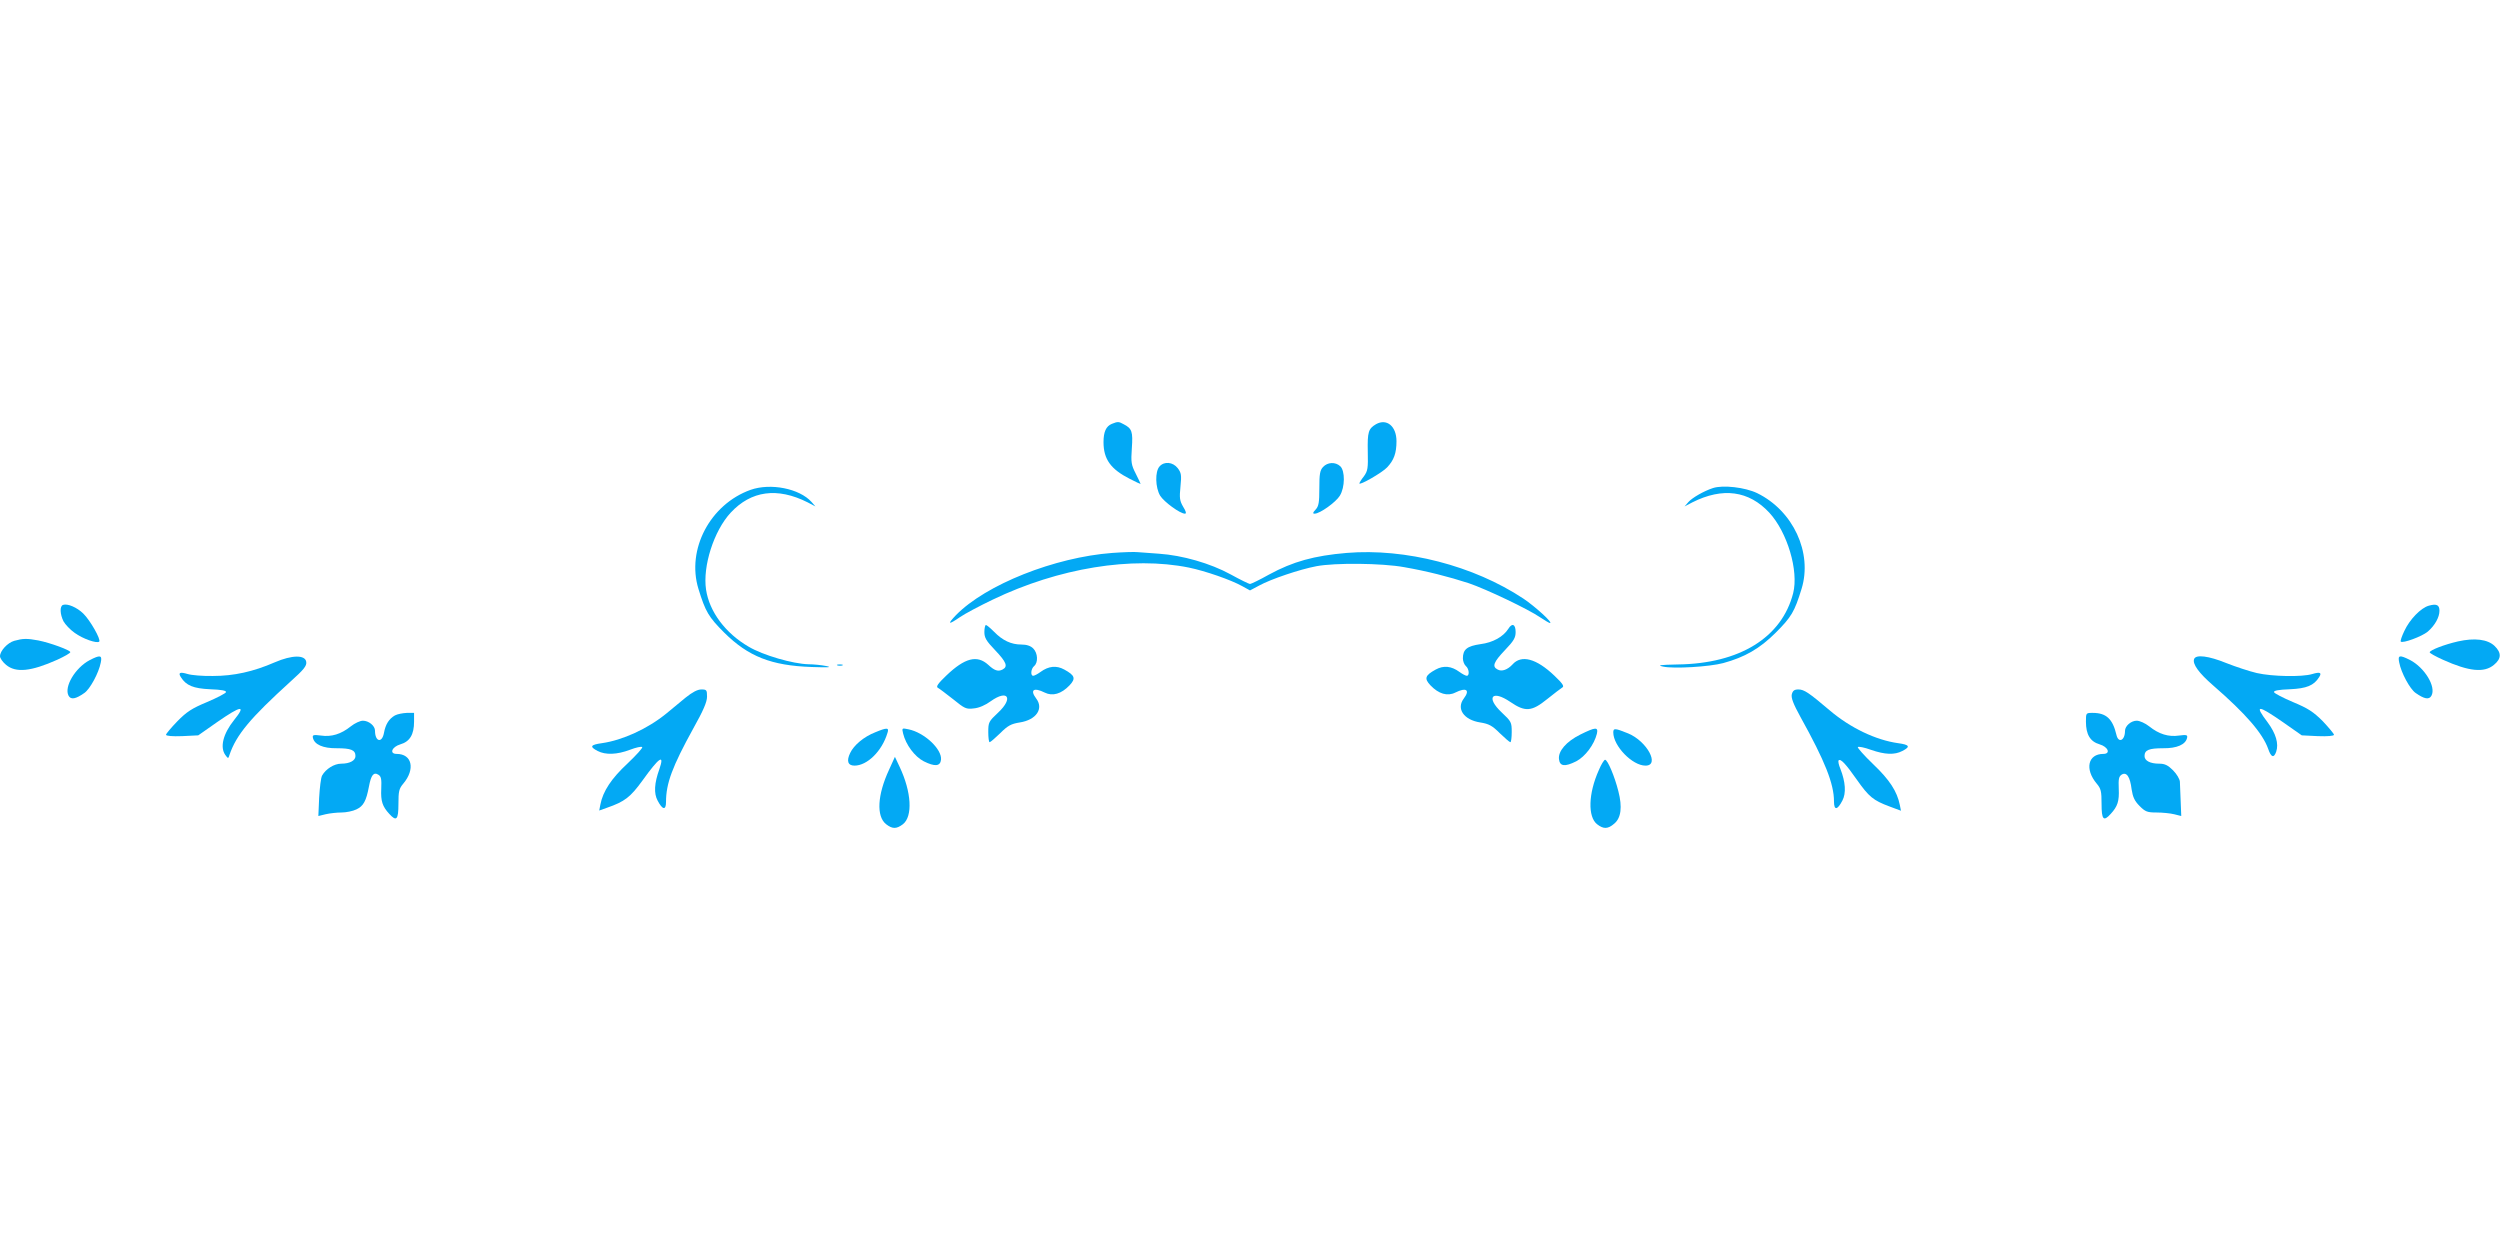 <?xml version="1.0" standalone="no"?>
<!DOCTYPE svg PUBLIC "-//W3C//DTD SVG 20010904//EN"
 "http://www.w3.org/TR/2001/REC-SVG-20010904/DTD/svg10.dtd">
<svg version="1.0" xmlns="http://www.w3.org/2000/svg"
 width="1280pt" height="640pt" viewBox="0 0 1280 640"
 preserveAspectRatio="xMidYMid meet">
<g transform="translate(0,640) scale(0.1,-0.1)"
fill="#03a9f4" stroke="none">
<path d="M5693 4230 c-30 -12 -43 -41 -43 -94 0 -87 37 -138 133 -187 31 -16
57 -28 57 -27 0 2 -11 25 -25 53 -23 45 -25 58 -20 130 6 85 1 101 -42 123
-25 14 -30 14 -60 2z"/>
<path d="M7045 4228 c-39 -23 -44 -40 -42 -140 2 -86 0 -99 -20 -127 -13 -16
-23 -33 -23 -36 0 -12 117 55 142 82 35 37 48 73 48 134 0 77 -50 118 -105 87z"/>
<path d="M5937 4012 c-24 -26 -22 -108 3 -150 20 -32 102 -92 127 -92 8 0 6
11 -9 35 -18 31 -20 45 -14 104 6 59 4 70 -14 94 -25 32 -69 36 -93 9z"/>
<path d="M6774 4009 c-16 -17 -19 -37 -19 -109 0 -72 -3 -92 -19 -109 -15 -16
-16 -21 -5 -21 27 0 109 59 129 92 27 44 27 128 2 151 -25 23 -65 21 -88 -4z"/>
<path d="M3843 3892 c-207 -74 -329 -305 -267 -507 36 -117 52 -144 132 -224
123 -122 241 -169 447 -176 87 -3 108 -2 75 5 -25 5 -66 9 -91 9 -79 2 -232
46 -306 90 -119 69 -201 179 -218 292 -18 120 40 301 126 394 105 113 239 131
394 53 l40 -21 -20 23 c-62 69 -210 98 -312 62z"/>
<path d="M8770 3901 c-46 -15 -105 -49 -125 -71 l-20 -23 40 21 c155 78 289
60 394 -53 92 -100 151 -297 122 -412 -58 -227 -274 -361 -591 -365 -93 -2
-107 -4 -75 -11 54 -12 237 -1 308 18 110 30 187 74 269 156 80 80 96 107 132
224 57 185 -43 400 -227 490 -62 30 -176 43 -227 26z"/>
<path d="M5695 3569 c-295 -22 -647 -162 -800 -318 -47 -49 -40 -52 21 -10 25
17 100 57 167 89 337 162 713 223 1004 164 83 -17 216 -63 273 -95 l40 -22 47
25 c60 33 208 83 293 99 94 18 336 16 450 -5 115 -20 229 -49 330 -82 89 -30
307 -134 366 -175 24 -16 46 -29 50 -29 17 0 -75 84 -136 125 -255 169 -604
259 -905 234 -166 -14 -275 -44 -398 -111 -48 -27 -92 -48 -97 -48 -5 0 -50
22 -99 49 -104 57 -248 98 -367 106 -43 3 -92 7 -109 8 -16 2 -75 0 -130 -4z"/>
<path d="M323 3303 c-18 -6 -16 -48 2 -84 9 -16 34 -43 57 -59 42 -31 115 -56
126 -45 10 10 -46 109 -82 144 -32 31 -80 52 -103 44z"/>
<path d="M12436 3299 c-41 -11 -99 -71 -126 -130 -13 -27 -21 -51 -18 -54 10
-10 108 26 138 51 36 31 60 73 60 107 0 30 -15 37 -54 26z"/>
<path d="M5040 3164 c0 -29 9 -45 55 -93 58 -61 67 -84 38 -99 -23 -12 -42 -5
-73 24 -57 52 -120 36 -215 -55 -42 -40 -53 -56 -44 -62 8 -4 43 -31 79 -59
59 -48 67 -52 106 -47 26 2 60 17 87 37 87 62 117 16 38 -58 -49 -46 -51 -50
-51 -100 0 -29 3 -52 7 -52 4 0 28 21 54 46 39 39 56 48 100 55 85 13 124 71
84 123 -33 44 -12 58 44 30 40 -20 85 -7 127 37 33 35 28 51 -27 81 -40 22
-80 18 -121 -12 -15 -11 -32 -20 -38 -20 -15 0 -12 36 5 50 21 18 19 66 -5 90
-13 13 -33 20 -61 20 -52 0 -96 21 -139 65 -19 19 -38 35 -42 35 -4 0 -8 -16
-8 -36z"/>
<path d="M7723 3181 c-26 -41 -79 -71 -143 -79 -69 -10 -90 -27 -90 -73 0 -14
7 -32 15 -39 17 -14 20 -50 5 -50 -6 0 -23 9 -38 20 -41 30 -81 34 -121 12
-55 -30 -60 -46 -27 -81 42 -44 87 -57 127 -37 56 28 77 14 44 -30 -40 -52 -1
-110 84 -123 44 -7 61 -16 100 -55 26 -25 50 -46 54 -46 4 0 7 23 7 52 0 50
-2 54 -51 100 -83 78 -50 118 44 54 76 -52 109 -50 189 15 35 28 69 54 77 59
11 6 2 20 -40 60 -93 89 -170 109 -215 58 -25 -27 -55 -38 -76 -26 -30 15 -21
38 37 99 46 48 55 64 55 93 0 40 -18 48 -37 17z"/>
<path d="M73 3119 c-35 -10 -73 -52 -73 -79 0 -10 14 -30 31 -44 50 -42 128
-34 262 26 37 17 67 34 67 39 0 10 -103 48 -164 60 -58 11 -80 10 -123 -2z"/>
<path d="M12585 3116 c-70 -16 -145 -45 -145 -56 0 -4 30 -21 68 -38 133 -60
211 -68 261 -26 39 32 39 62 3 97 -36 34 -102 42 -187 23z"/>
<path d="M459 3020 c-74 -39 -132 -137 -108 -182 12 -22 37 -17 81 14 29 20
74 103 84 156 8 38 -3 40 -57 12z"/>
<path d="M1407 3009 c-110 -48 -210 -70 -317 -70 -52 -1 -110 4 -129 10 -40
12 -50 7 -35 -16 27 -43 64 -58 150 -62 58 -2 84 -7 81 -15 -2 -6 -46 -29 -98
-51 -77 -32 -104 -50 -151 -98 -32 -33 -58 -64 -58 -69 0 -6 32 -9 83 -7 l82
4 97 68 c124 86 150 89 87 11 -57 -71 -74 -140 -45 -180 14 -19 15 -19 21 1
35 103 106 188 313 376 68 61 83 80 80 100 -5 37 -73 36 -161 -2z"/>
<path d="M11234 3026 c-10 -25 24 -72 98 -136 167 -145 253 -245 281 -324 15
-44 29 -49 41 -15 14 41 -1 93 -44 151 -69 91 -52 91 78 1 l97 -68 82 -4 c51
-2 83 1 83 7 0 5 -26 36 -57 69 -48 48 -75 66 -152 98 -52 22 -96 45 -98 51
-3 8 23 13 81 15 86 4 123 19 150 62 15 23 5 28 -35 16 -52 -16 -205 -13 -284
5 -38 9 -108 32 -156 51 -91 37 -156 45 -165 21z"/>
<path d="M12284 3008 c10 -53 55 -136 84 -156 44 -31 69 -36 81 -14 25 46 -35
144 -110 183 -54 27 -63 25 -55 -13z"/>
<path d="M4288 2993 c6 -2 18 -2 25 0 6 3 1 5 -13 5 -14 0 -19 -2 -12 -5z"/>
<path d="M3510 2828 c-29 -24 -73 -60 -98 -81 -97 -79 -225 -137 -330 -152
-59 -8 -65 -18 -22 -40 40 -21 99 -19 165 6 31 12 59 18 63 14 4 -4 -30 -41
-75 -84 -82 -76 -126 -142 -139 -210 l-6 -31 39 14 c92 32 120 54 182 139 86
120 115 140 87 59 -26 -72 -29 -124 -9 -161 25 -48 43 -51 43 -7 0 95 32 181
140 377 51 91 70 135 70 162 0 34 -2 37 -29 37 -20 0 -46 -14 -81 -42z"/>
<path d="M9174 2845 c-4 -18 7 -48 45 -117 125 -225 171 -341 171 -431 0 -47
17 -46 43 4 20 38 16 95 -10 162 -9 21 -13 41 -9 44 10 10 37 -19 93 -99 62
-88 84 -106 167 -137 l59 -22 -6 30 c-14 69 -52 128 -136 208 -47 45 -82 85
-79 88 4 4 34 -2 67 -14 72 -25 121 -27 161 -6 43 22 37 32 -22 40 -114 16
-244 78 -350 168 -106 90 -131 107 -160 107 -21 0 -29 -6 -34 -25z"/>
<path d="M2022 2737 c-30 -17 -48 -45 -56 -89 -10 -55 -46 -46 -46 11 0 25
-32 51 -62 51 -14 0 -42 -13 -62 -29 -50 -40 -99 -55 -153 -47 -38 5 -44 3
-41 -11 7 -35 52 -55 123 -54 72 0 95 -9 95 -40 0 -23 -29 -39 -73 -39 -36 0
-79 -27 -98 -61 -6 -11 -12 -62 -15 -114 l-4 -93 37 9 c21 5 58 9 81 9 24 0
59 7 77 16 36 17 50 43 64 117 11 59 24 76 49 60 14 -9 16 -23 14 -72 -3 -63
6 -90 41 -128 37 -41 47 -30 47 51 0 65 3 78 25 104 62 74 45 152 -34 152 -39
0 -25 36 19 49 48 14 70 50 70 116 l0 45 -37 0 c-21 -1 -48 -6 -61 -13z"/>
<path d="M10680 2705 c0 -66 22 -102 70 -116 44 -13 58 -49 19 -49 -79 0 -96
-78 -34 -152 22 -26 25 -39 25 -104 0 -81 10 -92 47 -51 35 38 44 65 41 128
-2 50 0 63 15 73 25 15 43 -10 51 -76 6 -39 15 -59 41 -85 29 -29 39 -33 87
-33 29 0 70 -4 90 -9 l36 -9 -3 77 c-2 42 -4 87 -4 99 -1 13 -16 39 -35 58
-26 26 -42 34 -71 34 -46 0 -75 15 -75 39 0 31 23 40 95 40 71 -1 116 19 123
54 3 14 -3 16 -41 11 -54 -8 -103 7 -153 47 -20 16 -49 29 -64 29 -29 0 -60
-27 -60 -52 0 -50 -34 -65 -44 -20 -19 81 -52 112 -121 112 -35 0 -35 0 -35
-45z"/>
<path d="M4482 2651 c-59 -23 -110 -66 -129 -106 -20 -41 -12 -65 22 -65 65 0
141 74 169 168 9 27 -2 28 -62 3z"/>
<path d="M4624 2644 c14 -57 59 -118 106 -142 56 -28 84 -26 88 8 6 54 -86
140 -167 156 -33 7 -34 7 -27 -22z"/>
<path d="M8091 2639 c-72 -36 -114 -85 -109 -126 4 -37 30 -40 88 -11 46 24
92 85 106 141 8 36 -6 35 -85 -4z"/>
<path d="M8260 2650 c0 -69 97 -170 165 -170 75 0 8 125 -89 165 -67 27 -76
28 -76 5z"/>
<path d="M4552 2459 c-60 -129 -66 -239 -15 -279 32 -25 53 -25 86 0 51 40 44
165 -17 294 l-24 51 -30 -66z"/>
<path d="M8186 2457 c-54 -120 -57 -239 -9 -277 33 -26 56 -25 88 3 35 29 42
85 21 166 -19 76 -55 161 -68 161 -5 0 -20 -24 -32 -53z"/>
</g>
</svg>
